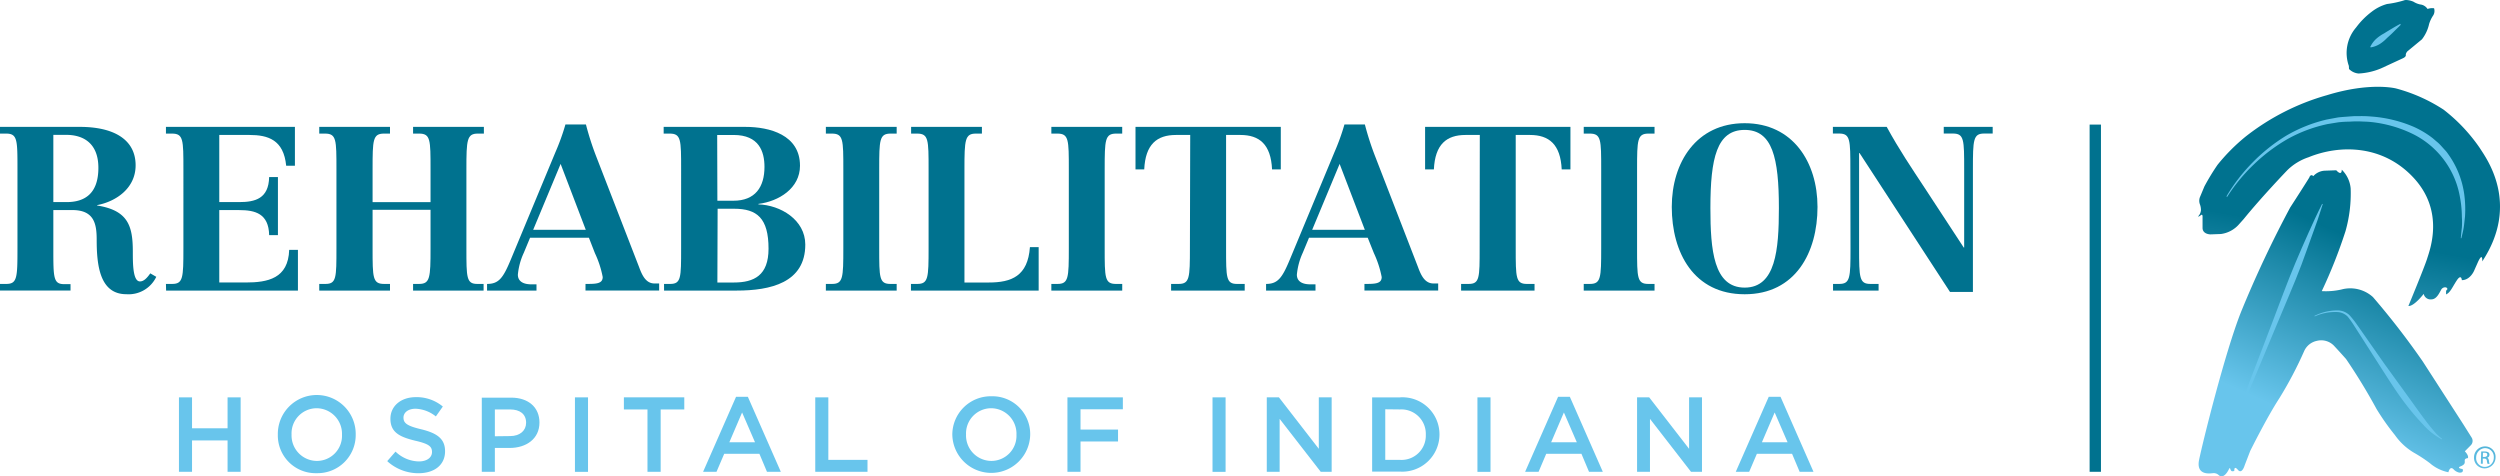 <svg xmlns="http://www.w3.org/2000/svg" xmlns:xlink="http://www.w3.org/1999/xlink" width="330.648" height="63" viewBox="0 0 330.648 63"><defs><linearGradient id="a" x1="2.986" y1="-6.247" x2=".092" y2="1.6" gradientUnits="objectBoundingBox"><stop offset="0" stop-color="#00728f"/><stop offset="1" stop-color="#68c5ec"/></linearGradient><linearGradient id="b" x1="-.323" y1="3.12" x2="-1.033" y2="5.465" xlink:href="#a"/><linearGradient id="c" x1=".47" y1=".687" x2=".263" y2="1.473" xlink:href="#a"/><linearGradient id="d" x1=".735" y1=".291" x2=".507" y2=".854" xlink:href="#a"/></defs><g data-name="Layer 1"><g data-name="Group 5853"><g data-name="Group 5848"><g data-name="Group 5847"><path data-name="Path 17580" d="M451.874 81.27a1.373 1.373 0 0 1 1.373 1.453 1.453 1.453 0 0 1-1.453 1.453 1.388 1.388 0 0 1-1.395-1.453 1.453 1.453 0 0 1 1.453-1.453zm0 .225a1.235 1.235 0 0 0-1.191 1.221 1.155 1.155 0 0 0 1.112 1.264 1.213 1.213 0 0 0 1.22-1.257A1.148 1.148 0 0 0 451.9 81.5zm-.312 2.063h-.262l.051-1.613a2.564 2.564 0 0 1 .45 0 .886.886 0 0 1 .5.116.37.37 0 0 1 .138.334.414.414 0 0 1-.327.392c.145 0 .232.153.262.392a1.411 1.411 0 0 0 .087.4h-.269a1.313 1.313 0 0 1-.094-.414.3.3 0 0 0-.341-.283h-.2zm0-.894h.189c.211 0 .392-.08.4-.276s-.094-.283-.385-.283h-.189z" transform="translate(-123.187 -22.228)" fill="url(#a)"/><path data-name="Path 17581" d="M427.5 8.718a5.151 5.151 0 0 1 .959-5.085 10.308 10.308 0 0 1 2.07-2.085A5.885 5.885 0 0 1 432.548.53a13.4 13.4 0 0 0 2.179-.458.886.886 0 0 1 .465-.065 2.652 2.652 0 0 1 .865.225 2.673 2.673 0 0 0 .872.356 1.322 1.322 0 0 1 .981.6 1.671 1.671 0 0 1 .77-.1h.087a1.141 1.141 0 0 1-.087.915 4.3 4.3 0 0 0-.567 1.177 5.085 5.085 0 0 1-.944 2.02l-1.816 1.5a.814.814 0 0 0-.32.487v.153s0 .189-.378.363l-2.906 1.344a8.79 8.79 0 0 1-2.957.676 2.005 2.005 0 0 1-1.271-.6z" transform="translate(-116.843)" fill-rule="evenodd" fill="url(#b)"/><path data-name="Path 17582" d="M426.362 16.026a21.748 21.748 0 0 1 6.27 2.8 22.4 22.4 0 0 1 4.795 5.085c.792 1.264 5.383 7.3.32 14.98 0 0 .087-1.264-.53 0l-.552 1.242s-.516 1.242-1.62 1.242c0 0-.058-.894-.676.044s-.828 1.569-1.409 1.845v-.436a.421.421 0 0 1 .138-.211c.094-.058 0-.254-.182-.291a.6.6 0 0 0-.625.356c-.211.349-.567 1.221-1.257 1.235a.93.93 0 0 1-1.034-.728s-1.264 1.664-2.027 1.606c0 0 2.114-5.085 2.485-6.277s2.31-6.212-1.751-10.636-9.779-4.461-13.941-2.761a7.265 7.265 0 0 0-2.812 1.722s-3.32 3.451-5.768 6.459l-.61.683a3.843 3.843 0 0 1-2.39 1.286l-1.388.051s-1 0-1.046-.814v-1.577s0-.349-.24-.138-.363.16-.363.16a1.293 1.293 0 0 0 .392-.843 2.245 2.245 0 0 0-.124-.726 1.344 1.344 0 0 1 0-1.017l.583-1.395a30.237 30.237 0 0 1 1.736-2.855 25.121 25.121 0 0 1 3.734-3.749 31.079 31.079 0 0 1 10.73-5.456c5.791-1.78 9.162-.886 9.162-.886z" transform="translate(-109.444 -4.322)" fill-rule="evenodd" fill="url(#c)"/><path data-name="Path 17583" d="M415.428 31.747a2.18 2.18 0 0 1 1.584-.726l1.453-.051s.727.85.727-.08a3.945 3.945 0 0 1 1.177 2.47 18.236 18.236 0 0 1-.683 5.667 65.623 65.623 0 0 1-3.138 7.926 9.321 9.321 0 0 0 2.586-.211 4.475 4.475 0 0 1 4.185 1 101.775 101.775 0 0 1 6.6 8.536l5.354 8.3 1.068 1.7a.828.828 0 0 1-.109 1.09l-.763.77s.567.559.4.908c0 0-.414 0-.414.3s.116.538-.647.821c0 0-.4.2.334.312 0 0 .124.065.051.3s-.479.174-.479.174a1.453 1.453 0 0 1-.763-.465c-.472-.436-.654.421-.654.421a5.365 5.365 0 0 1-2.456-1.206 19.132 19.132 0 0 0-1.889-1.257 8.115 8.115 0 0 1-2.724-2.448 31.421 31.421 0 0 1-2.441-3.465 77.033 77.033 0 0 0-4.025-6.6c-.944-1.061-1.526-1.678-1.526-1.678a2.339 2.339 0 0 0-2.332-.726 2.368 2.368 0 0 0-1.656 1.293 51.537 51.537 0 0 1-3.291 6.27c-1.693 2.594-3.872 7-3.872 7l-.727 1.882s-.356 1.264-.9.618-.472.124-.472.124-.247.153-.414 0c-.167-.189-.116-.6-.334-.153s-.792 1.286-1.388.661a.988.988 0 0 0-.727-.189c-.421.044-2.216.291-1.8-1.765s3.385-14.13 5.565-19.608a146.917 146.917 0 0 1 6.5-13.8c.429-.647 2.434-3.778 2.528-3.967-.004-.031.178-.489.512-.148z" transform="translate(-109.473 -8.449)" fill-rule="evenodd" fill="url(#d)"/></g><path data-name="Path 17584" d="M307.205 27.004c-.211.683-.443 1.359-.661 2.034l-.726 2.02c-.472 1.351-.974 2.681-1.453 4.018-1.01 2.666-2.179 5.274-3.255 7.9l-3.292 7.874-3.327 7.88h-.08l3.022-7.991 3.059-7.991c1.017-2.666 1.991-5.347 3.1-7.991.559-1.308 1.119-2.623 1.707-3.916l.886-1.947c.312-.647.61-1.293.937-1.932z" fill="#68c5ec"/><path data-name="Path 17585" d="M294.477 25.958a23.2 23.2 0 0 1 3.48-4.5 22.769 22.769 0 0 1 4.48-3.55 19.31 19.31 0 0 1 5.332-2.107l1.453-.269c.472-.058.959-.08 1.453-.124l.727-.051h.727a14.012 14.012 0 0 1 1.453.051 17.356 17.356 0 0 1 5.623 1.351 12.307 12.307 0 0 1 2.521 1.5l.559.479a4.452 4.452 0 0 1 .538.509l.494.545a3.916 3.916 0 0 1 .465.574 11.864 11.864 0 0 1 2.143 5.383 14.745 14.745 0 0 1 .094 2.906c-.058.479-.094.952-.174 1.453s-.2.937-.305 1.4h-.08c.044-.472.087-.944.145-1.409a11.4 11.4 0 0 0 0-1.409 14.8 14.8 0 0 0-.283-2.775 11.464 11.464 0 0 0-6.495-8.333 16.55 16.55 0 0 0-5.332-1.453c-.458-.044-.93-.044-1.395-.073h-.727l-.727.036a12.838 12.838 0 0 0-1.395.087l-1.38.225a18.89 18.89 0 0 0-5.238 1.94 22.6 22.6 0 0 0-4.5 3.364 22.977 22.977 0 0 0-3.589 4.359z" fill="#68c5ec"/><path data-name="Path 17586" d="M306.1 41.78a6.742 6.742 0 0 1 3.088-.726 2.3 2.3 0 0 1 1.533.61 12.166 12.166 0 0 1 1 1.257l3.632 5.194 3.683 5.085q.908 1.286 1.853 2.543c.312.414.639.821.981 1.213a6.313 6.313 0 0 0 1.119 1.082l-.036.073a8.8 8.8 0 0 1-2.506-1.991 29.9 29.9 0 0 1-2.078-2.419c-1.308-1.664-2.426-3.465-3.567-5.238l-3.407-5.325a12.166 12.166 0 0 0-.894-1.264 2.049 2.049 0 0 0-1.315-.6 6.538 6.538 0 0 0-3.029.574z" fill="#68c5ec"/><path data-name="Path 17587" d="M317.514 3.284c-.291.305-.6.588-.894.886s-.6.574-.915.857a5.035 5.035 0 0 1-.944.785 3.277 3.277 0 0 1-1.22.458l-.051-.065a3.407 3.407 0 0 1 .77-1.053 5.276 5.276 0 0 1 1.039-.726c.356-.225.727-.443 1.075-.654s.726-.421 1.09-.618z" fill="#68c5ec"/></g><g data-name="Group 5852"><g data-name="Group 5849" fill="#00728f"><path data-name="Path 17588" d="M7.054 26.728H8.82c2.368 0 4.192-1.1 4.192-4.533 0-3.218-1.947-4.359-4.257-4.359h-1.7zM0 37.552h.821c1.453 0 1.489-.821 1.489-4.715V22.376c0-3.887 0-4.708-1.518-4.708H0v-.886h10.585c4.286 0 7.352 1.555 7.352 5.085 0 3.008-2.55 4.773-5.085 5.26v.055c4.076.647 4.715 2.681 4.715 6.088 0 1.576 0 3.952.944 3.952.516 0 .937-.458 1.366-1.068l.792.458a4.054 4.054 0 0 1-3.959 2.3c-3.494 0-3.923-3.771-3.923-7.207 0-2.1-.334-3.923-3.226-3.923H7.054v5.085c0 3.894 0 4.715 1.453 4.715h.821v.843H0z"/><path data-name="Path 17589" d="M21.947 37.552h.821c1.453 0 1.489-.821 1.489-4.715V22.376c0-3.887 0-4.708-1.518-4.708h-.792v-.886h17.058v5.136H37.85c-.334-3.429-2.4-4.068-4.86-4.068h-3.989v8.878h2.644c2.1 0 3.894-.458 3.952-3.313h1.162v7.686h-1.161c-.058-2.855-1.853-3.313-3.952-3.313h-2.645v9.575h3.494c2.906 0 5.63-.516 5.754-4.315h1.155v5.384H21.969z"/><path data-name="Path 17590" d="M42.224 37.552h.821c1.453 0 1.453-.821 1.453-4.715V22.376c0-3.887 0-4.708-1.518-4.708h-.756v-.886h9.357v.886h-.777c-1.5 0-1.526.821-1.526 4.708v4.359h7.665v-4.359c0-3.887 0-4.708-1.518-4.708h-.792v-.886h9.365v.886h-.794c-1.453 0-1.518.821-1.518 4.708v10.462c0 3.894 0 4.715 1.453 4.715h.821v.879h-9.327v-.88h.792c1.453 0 1.518-.821 1.518-4.715v-5.085h-7.665v5.085c0 3.894 0 4.715 1.526 4.715h.777v.879h-9.357z"/><path data-name="Path 17591" d="M74.148 21.678l-3.632 8.718h6.96zm3.291 15.874c1.366 0 2.274 0 2.274-.915a13.077 13.077 0 0 0-1.032-3.16l-.792-2.034h-7.783l-.821 1.976a8.783 8.783 0 0 0-.792 2.906c0 .821.61 1.242 1.642 1.279h.821v.828h-6.538v-.88c1.555 0 2.129-.792 3.131-3.2l5.928-14.261a29.379 29.379 0 0 0 1.308-3.632h2.71a37.582 37.582 0 0 0 1.395 4.323l5.63 14.53c.363.974.85 2.179 2.034 2.179h.625v.937h-9.742z"/><path data-name="Path 17592" d="M94.88 37.364h2.175c2.681 0 4.591-.937 4.591-4.468 0-4.039-1.518-5.289-4.555-5.289h-2.179zm0-10.817h2.129c2.862 0 4.1-1.794 4.1-4.475 0-2.034-.726-4.221-4.076-4.221h-2.178zm-7.054 11.005h.806c1.453 0 1.453-.821 1.453-4.715V22.376c0-3.887 0-4.708-1.518-4.708h-.792v-.886H98.6c3.16 0 7.207 1.039 7.207 5.136 0 2.986-2.8 4.715-5.5 5.049v.065c2.906.087 6.2 2.034 6.2 5.318 0 5.049-4.62 6.081-9.059 6.081h-9.619z"/><path data-name="Path 17593" d="M109.228 37.552h.821c1.453 0 1.489-.821 1.489-4.715V22.376c0-3.887 0-4.708-1.518-4.708h-.792v-.886h9.365v.886h-.792c-1.489 0-1.518.821-1.518 4.708v10.462c0 3.894 0 4.715 1.489 4.715h.821v.879h-9.365z"/><path data-name="Path 17594" d="M120.482 37.552h.843c1.453 0 1.489-.821 1.489-4.715V22.376c0-3.887 0-4.708-1.526-4.708h-.785v-.886h9.364v.886h-.792c-1.453 0-1.518.821-1.518 4.708v14.988h3.211c3.015 0 5.173-.843 5.449-4.679h1.155v5.747h-16.89z"/><path data-name="Path 17595" d="M139.051 37.552h.821c1.453 0 1.489-.821 1.489-4.715V22.376c0-3.887 0-4.708-1.518-4.708h-.792v-.886h9.372v.886h-.792c-1.489 0-1.526.821-1.526 4.708v10.462c0 3.894 0 4.715 1.5 4.715h.821v.879h-9.375z"/><path data-name="Path 17596" d="M157.417 17.85h-1.882c-2.528 0-4.047 1.242-4.2 4.555h-1.154v-5.623h19.216v5.623h-1.155c-.153-3.313-1.671-4.555-4.192-4.555h-1.889v14.988c0 3.894 0 4.715 1.453 4.715h1.01v.879h-9.735v-.88h1c1.453 0 1.489-.821 1.489-4.715z"/><path data-name="Path 17597" d="M177.178 21.678l-3.632 8.718h6.967zm3.282 15.874c1.366 0 2.281 0 2.281-.915a13.4 13.4 0 0 0-1.032-3.16l-.814-2.034h-7.766l-.821 1.976a8.936 8.936 0 0 0-.785 2.906c0 .821.6 1.242 1.635 1.279h.828v.828h-6.536v-.88c1.547 0 2.129-.792 3.131-3.2l5.928-14.261a29.376 29.376 0 0 0 1.308-3.632h2.7a37.6 37.6 0 0 0 1.4 4.323l5.623 14.53c.363.974.85 2.179 2.041 2.179h.632v.937h-9.753z"/><path data-name="Path 17598" d="M195.718 17.85h-1.882c-2.521 0-4.039 1.242-4.192 4.555h-1.162v-5.623h19.223v5.623h-1.155c-.153-3.313-1.678-4.555-4.2-4.555h-1.882v14.988c0 3.894 0 4.715 1.489 4.715h1v.879h-9.713v-.88h1c1.453 0 1.453-.821 1.453-4.715z"/><path data-name="Path 17599" d="M209.463 37.552h.821c1.453 0 1.489-.821 1.489-4.715V22.376c0-3.887 0-4.708-1.518-4.708h-.792v-.886h9.365v.886h-.792c-1.489 0-1.518.821-1.518 4.708v10.462c0 3.894 0 4.715 1.489 4.715h.821v.879h-9.365z"/><path data-name="Path 17600" d="M230.749 38.039c4.1 0 4.526-4.991 4.526-10.52 0-6.633-.85-10.338-4.526-10.338s-4.533 3.705-4.533 10.338c0 5.529.421 10.52 4.533 10.52m0-21.744c6.386 0 9.633 5.173 9.633 11.072 0 6.015-2.906 11.551-9.633 11.551s-9.641-5.5-9.641-11.551c0-5.9 3.255-11.072 9.641-11.072"/><path data-name="Path 17601" d="M244.726 22.376c0-3.887 0-4.715-1.489-4.715h-.821v-.879h7.12c1.7 3.1 3.218 5.325 5.013 8.057l5.173 7.9h.058V22.376c0-3.887 0-4.715-1.489-4.715h-1.213v-.879h6.473v.879h-1.126c-1.453 0-1.489.828-1.489 4.715v16.237h-3.029l-11.96-18.366h-.065v12.59c0 3.894.036 4.715 1.489 4.715h1.09v.879h-6.025v-.879h.821c1.453 0 1.489-.821 1.489-4.715z"/></g><g data-name="Group 5851" fill="#68c5ec"><path data-name="Path 17602" d="M30.098 52.555v4.09h-4.7v-4.09h-1.729v9.844h1.729v-4.148h4.7v4.148h1.729v-9.844z"/><g data-name="Group 5850"><path data-name="Path 17603" d="M45.231 57.502a3.378 3.378 0 0 0-3.349-3.508 3.327 3.327 0 0 0-3.32 3.48 3.364 3.364 0 0 0 3.349 3.487 3.32 3.32 0 0 0 3.32-3.465m-8.485 0a5.151 5.151 0 1 1 10.3 0 5.042 5.042 0 0 1-5.165 5.085 4.991 4.991 0 0 1-5.135-5.087"/><path data-name="Path 17604" d="M51.232 60.968l1.08-1.239a4.562 4.562 0 0 0 3.08 1.3c1.068 0 1.744-.509 1.744-1.242 0-.726-.392-1.082-2.223-1.5-2.1-.509-3.276-1.126-3.276-2.906 0-1.685 1.4-2.855 3.364-2.855a5.42 5.42 0 0 1 3.567 1.242l-.923 1.308a4.519 4.519 0 0 0-2.681-1.017c-1.01 0-1.6.523-1.6 1.17 0 .727.45 1.1 2.347 1.547 2.085.509 3.153 1.25 3.153 2.906 0 1.845-1.453 2.906-3.516 2.906a6.1 6.1 0 0 1-4.112-1.576"/><path data-name="Path 17605" d="M67.462 57.676c1.308 0 2.121-.726 2.121-1.765 0-1.155-.828-1.758-2.121-1.758H65.45v3.548zm-3.741-5.085H67.6c2.31 0 3.749 1.308 3.749 3.291 0 2.179-1.773 3.364-3.938 3.364H65.45v3.155h-1.729z"/></g><path data-name="Rectangle 600" d="M76.042 52.555h1.729v9.851h-1.729z"/><path data-name="Path 17606" d="M82.515 52.555v1.6h3.12v8.246h1.744v-8.248h3.124v-1.6z"/><path data-name="Path 17607" d="M98.149 54.553l1.707 3.938h-3.393zm-.8-2.071l-4.358 9.917h1.773l1.017-2.376h4.657l1 2.376h1.831l-4.359-9.917z"/><path data-name="Path 17608" d="M107.826 52.555v9.844h6.909v-1.577h-5.18v-8.267z"/><path data-name="Path 17609" d="M134.437 57.502a3.371 3.371 0 0 0-3.342-3.509 3.335 3.335 0 0 0-3.327 3.48 3.364 3.364 0 0 0 3.349 3.487 3.32 3.32 0 0 0 3.32-3.465m-8.485 0a5.085 5.085 0 0 1 5.165-5.085 5 5 0 0 1 5.136 5.085 5.151 5.151 0 0 1-10.3 0"/><path data-name="Path 17610" d="M141.179 52.555v9.844h1.729v-4.01h4.962v-1.574h-4.962v-2.684h5.6v-1.576z"/><path data-name="Rectangle 601" d="M160.366 52.555h1.729v9.851h-1.729z"/><path data-name="Path 17611" d="M174.424 52.555v6.807l-5.274-6.807h-1.606v9.844h1.7v-7l5.434 7h1.446v-9.844z"/><path data-name="Path 17612" d="M183.214 54.131v6.691h1.94a3.211 3.211 0 0 0 3.422-3.32 3.233 3.233 0 0 0-3.422-3.349zm-1.736-1.576h3.676a4.9 4.9 0 0 1 5.231 4.9 4.926 4.926 0 0 1-5.231 4.918h-3.676z"/><path data-name="Rectangle 602" d="M195.405 52.555h1.729v9.851h-1.729z"/><path data-name="Path 17613" d="M206.84 54.553l1.707 3.938h-3.393zm-.77-2.071l-4.359 9.917h1.78l1.01-2.376h4.66l1 2.376h1.824l-4.359-9.917z"/><path data-name="Path 17614" d="M223.397 52.555v6.807l-5.274-6.807h-1.606v9.844h1.707v-7l5.427 7h1.453v-9.844z"/><path data-name="Path 17615" d="M234.716 54.553l1.707 3.938h-3.393zm-.785-2.071l-4.359 9.917h1.773l1.017-2.376h4.657l1 2.376h1.831l-4.359-9.917z"/></g></g><path data-name="Line 43" fill="none" stroke="#00728f" stroke-miterlimit="10" stroke-width="1.5" d="M277.121 16.477v45.922"/></g></g></svg>